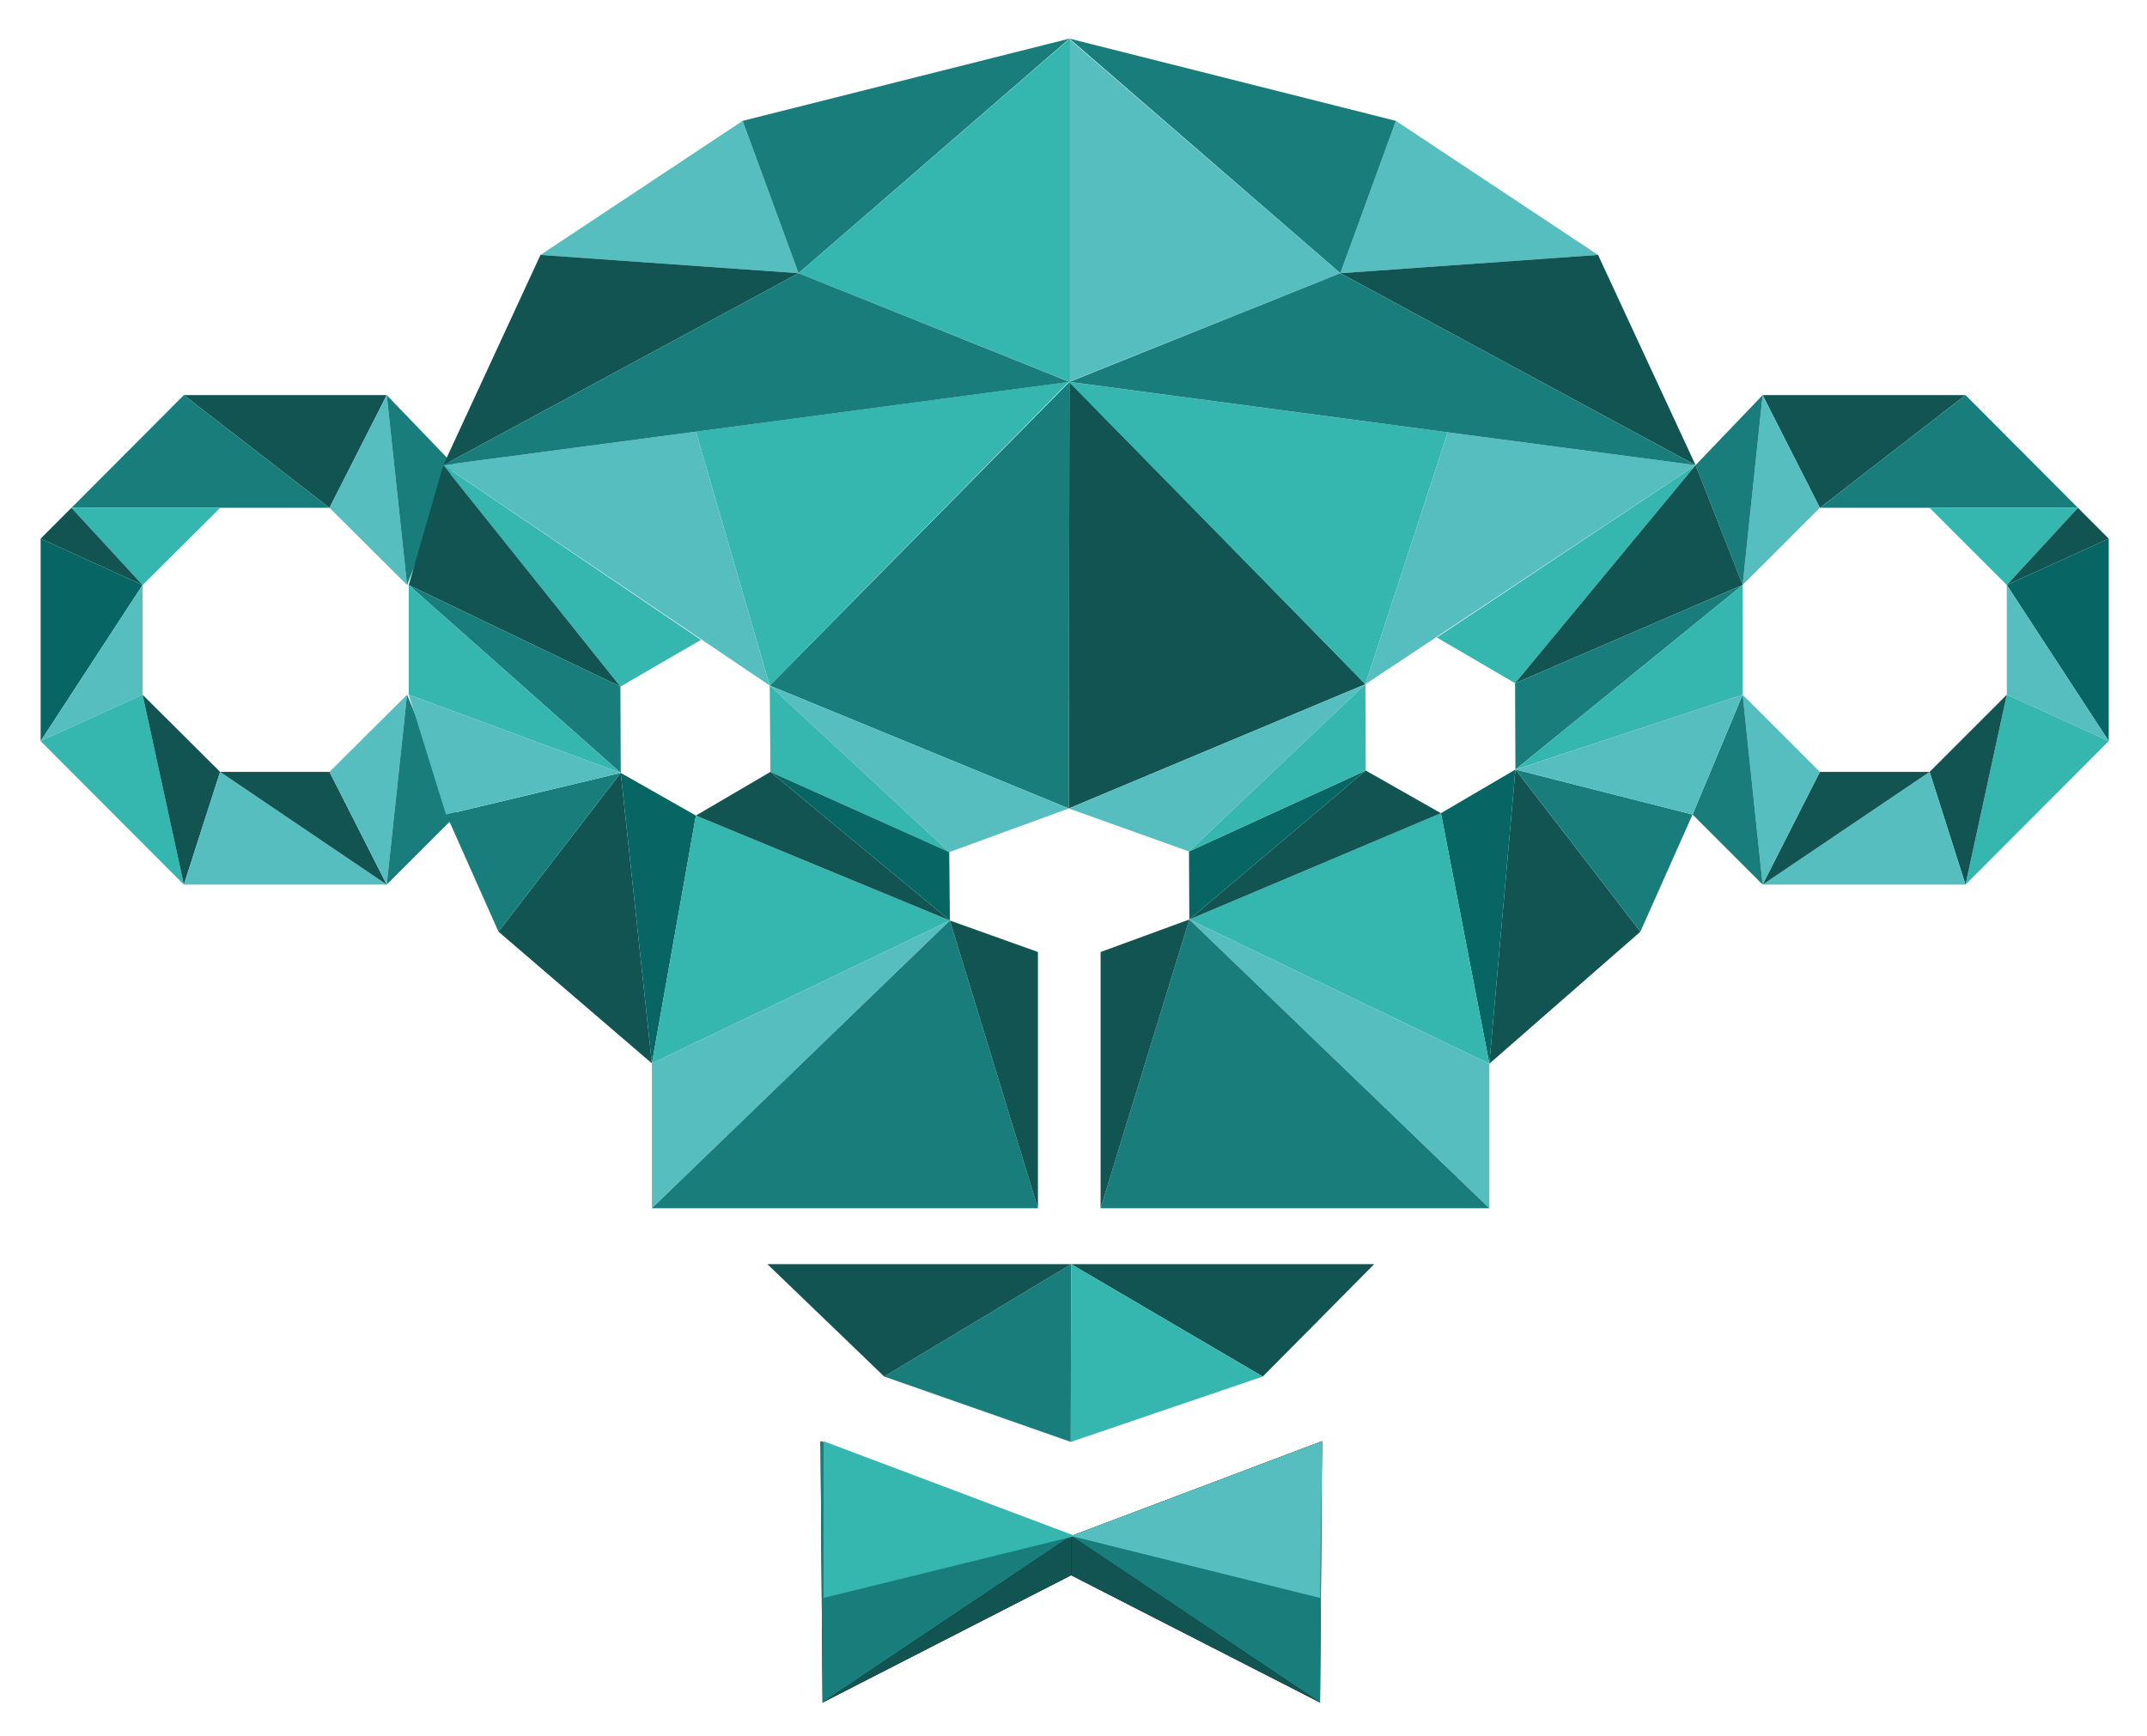 <?xml version="1.0" encoding="utf-8"?>
<!-- Generator: Adobe Illustrator 20.0.0, SVG Export Plug-In . SVG Version: 6.00 Build 0)  -->
<svg version="1.1" id="Capa_1" xmlns="http://www.w3.org/2000/svg" xmlns:xlink="http://www.w3.org/1999/xlink" x="0px" y="0px"
	 viewBox="0 0 634 512.9" style="enable-background:new 0 0 634 512.9;" xml:space="preserve">
<style type="text/css">
	.st0{fill:#57BEC0;}
	.st1{fill:#115452;}
	.st2{fill:#187D7B;}
	.st3{fill:#040506;}
	.st4{fill:#35B6AE;}
	.st5{fill:#076663;}
</style>
<g>
	<polygon class="st0" points="395.8,80.7 412.2,35.7 471.9,75.3 	"/>
	<polygon class="st1" points="471.9,75.3 395.8,80.7 500.7,137.4 	"/>
	<polygon class="st1" points="439.8,314.2 447.5,227.3 484.4,275.2 	"/>
	<polygon class="st2" points="484.4,275.2 447.5,227.3 499.8,240.6 	"/>
	<polygon class="st1" points="192.5,314.1 183.3,228.3 147.2,275.2 	"/>
	<polygon class="st2" points="147.2,275.2 183.3,228.3 131.8,240.6 	"/>
	<polygon class="st3" points="242.3,425.7 242.9,502.9 316.3,465.3 389.8,502.9 390.4,425.7 316.3,453.7 	"/>
	<g>
		<polygon class="st1" points="580.4,116.7 537.4,150 520.5,116.7 		"/>
		<polygon class="st0" points="514.6,172.8 537.4,150 520.5,116.7 		"/>
		<polygon class="st2" points="514.6,172.8 500.7,137.4 520.5,116.7 		"/>
		<polygon class="st2" points="537.4,150 613.6,150 580.4,116.7 		"/>
		<polygon class="st4" points="592.6,172.8 613.6,150 569.8,150 		"/>
		<polygon class="st1" points="622.7,159.1 592.6,172.8 613.6,150 		"/>
		<polygon class="st5" points="622.7,218.9 592.6,172.8 622.7,159.1 		"/>
		<polygon class="st0" points="592.6,205.2 622.7,218.9 592.6,172.8 		"/>
		<polygon class="st4" points="580.4,261.3 592.6,205.2 622.7,218.9 		"/>
		<polygon class="st1" points="569.8,228 580.4,261.3 592.6,205.2 		"/>
		<polygon class="st0" points="520.5,261.3 569.8,228 580.4,261.3 		"/>
		<polygon class="st1" points="537.4,228 520.5,261.3 569.8,228 		"/>
		<polygon class="st0" points="514.6,205.2 520.5,261.3 537.4,228 		"/>
		<polygon class="st2" points="499.8,240.6 514.6,205.2 520.5,261.3 		"/>
	</g>
	<g>
		<polygon class="st1" points="54.3,116.7 97.3,150 114.2,116.7 		"/>
		<polygon class="st0" points="120.2,172.8 97.3,150 114.2,116.7 		"/>
		<polygon class="st2" points="120.2,172.8 134.1,137.4 114.2,116.7 		"/>
		<polygon class="st2" points="97.3,150 21.1,150 54.3,116.7 		"/>
		<polygon class="st4" points="42.1,172.8 21.1,150 65,150 		"/>
		<polygon class="st1" points="12,159.1 42.1,172.8 21.1,150 		"/>
		<polygon class="st5" points="12,218.9 42.1,172.8 12,159.1 		"/>
		<polygon class="st0" points="42.1,205.2 12,218.9 42.1,172.8 		"/>
		<polygon class="st4" points="54.3,261.3 42.1,205.2 12,218.9 		"/>
		<polygon class="st1" points="65,228 54.3,261.3 42.1,205.2 		"/>
		<polygon class="st0" points="114.2,261.3 65,228 54.3,261.3 		"/>
		<polygon class="st1" points="97.3,228 114.2,261.3 65,228 		"/>
		<polygon class="st0" points="120.2,205.2 114.2,261.3 97.3,228 		"/>
		<polygon class="st2" points="134.9,240.6 120.2,205.2 114.2,261.3 		"/>
	</g>
	<polygon class="st2" points="315.8,11.4 395.8,80.7 412.2,35.7 	"/>
	<polygon class="st2" points="315.8,112.8 315.6,238.8 227.3,202.5 	"/>
	<polygon class="st1" points="315.6,238.8 403.2,202.1 315.8,112.8 	"/>
	<polygon class="st0" points="351.1,251.5 403.2,202.1 315.6,238.8 	"/>
	<polygon class="st0" points="280.3,251.7 315.6,238.8 227.3,202.5 	"/>
	<polygon class="st4" points="227.3,202.5 227.5,228 280.3,251.7 	"/>
	<polygon class="st5" points="351.2,271.6 403.3,227.6 351.1,251.5 	"/>
	<polygon class="st5" points="280.5,271.9 280.3,251.7 227.5,228 	"/>
	<polygon class="st4" points="447.4,201.8 500.7,137.4 424.3,188.3 	"/>
	<polygon class="st4" points="183.2,202.8 207,189 130.9,137.4 	"/>
	<polygon class="st1" points="447.4,201.8 514.6,172.8 500.7,137.4 	"/>
	<polygon class="st1" points="183.2,202.8 120.7,172.8 130.9,137.4 	"/>
	<polygon class="st2" points="447.5,227.3 514.6,172.8 447.4,201.8 	"/>
	<polygon class="st2" points="183.3,228.3 183.2,202.8 120.7,172.8 	"/>
	<polygon class="st4" points="514.6,205.2 447.5,227.3 514.6,172.8 	"/>
	<polygon class="st0" points="499.8,240.6 447.5,227.3 514.6,205.2 	"/>
	<polygon class="st4" points="120.7,172.8 120.7,205.2 183.3,228.3 	"/>
	<polygon class="st0" points="131.7,240.6 120.7,205.2 183.3,228.3 	"/>
	<polygon class="st5" points="425.5,240.2 439.8,314.2 447.5,227.3 	"/>
	<polygon class="st5" points="192.5,314.1 205.5,240.9 183.3,228.3 	"/>
	<polygon class="st4" points="439.8,314.2 351.2,271.6 425.5,240.2 	"/>
	<polygon class="st1" points="403.3,227.6 425.5,240.2 351.2,271.6 	"/>
	<polygon class="st4" points="192.5,314.1 280.5,271.9 205.5,240.9 	"/>
	<polygon class="st1" points="227.5,228 205.5,240.9 280.5,271.9 	"/>
	<polygon class="st0" points="439.8,356.9 351.2,271.6 439.8,314.2 	"/>
	<polygon class="st0" points="192.5,356.9 192.5,314.1 280.5,271.9 	"/>
	<polygon class="st2" points="192.5,356.9 306.5,356.9 280.5,271.9 	"/>
	<polygon class="st1" points="306.5,281.2 280.5,271.9 306.5,356.9 	"/>
	<polygon class="st2" points="351.2,271.6 325,356.9 439.8,356.9 	"/>
	<polygon class="st1" points="325,281.2 351.2,271.6 325,356.9 	"/>
	<polygon class="st2" points="316.2,425.9 316.3,373.4 261.1,406.6 	"/>
	<polygon class="st1" points="226.6,373.4 316.3,373.4 261.1,406.6 	"/>
	<polygon class="st1" points="405.8,373.4 372.9,406.6 316.3,373.4 	"/>
	<polygon class="st4" points="316.2,425.9 372.9,406.6 316.3,373.4 	"/>
	<polygon class="st2" points="316.3,453.7 242.9,502.9 242.3,425.7 	"/>
	<polygon class="st1" points="316.3,465.3 316.3,453.7 242.9,502.9 	"/>
	<polygon class="st2" points="390.4,425.7 316.3,453.7 389.8,502.9 	"/>
	<polygon class="st1" points="316.3,465.3 389.8,502.9 316.3,453.7 	"/>
	<polygon class="st0" points="316.3,453.7 389.8,472 390.4,425.7 	"/>
	<polygon class="st4" points="317.5,453.7 243.2,472 243.2,425.7 	"/>
	<polygon class="st0" points="315.6,11.4 395.8,80.7 315.6,112.8 	"/>
	<polygon class="st4" points="315.6,112.8 403.2,202.1 427.5,127.7 	"/>
	<polygon class="st0" points="500.7,137.4 427.5,127.7 403.2,202.1 	"/>
	<polygon class="st4" points="315.6,112.8 227.3,202.5 205.5,127.5 	"/>
	<polygon class="st0" points="130.9,137.4 205.5,127.5 227.3,202.5 	"/>
	<polygon class="st4" points="351.1,251.5 403.2,202.1 403.3,227.6 	"/>
	<polygon class="st2" points="395.8,80.7 315.8,112.8 427.5,127.7 500.7,137.4 	"/>
	<g>
		<polygon class="st0" points="235.8,80.7 219.3,35.7 159.6,75.3 		"/>
		<polygon class="st1" points="159.6,75.3 235.8,80.7 130.9,137.4 		"/>
		<polygon class="st2" points="315.8,11.4 235.8,80.7 219.3,35.7 		"/>
		<polygon class="st4" points="315.9,11.4 235.8,80.7 315.9,112.8 		"/>
		<polygon class="st2" points="235.8,80.7 315.8,112.8 204,127.7 130.9,137.4 		"/>
	</g>
</g>
</svg>
